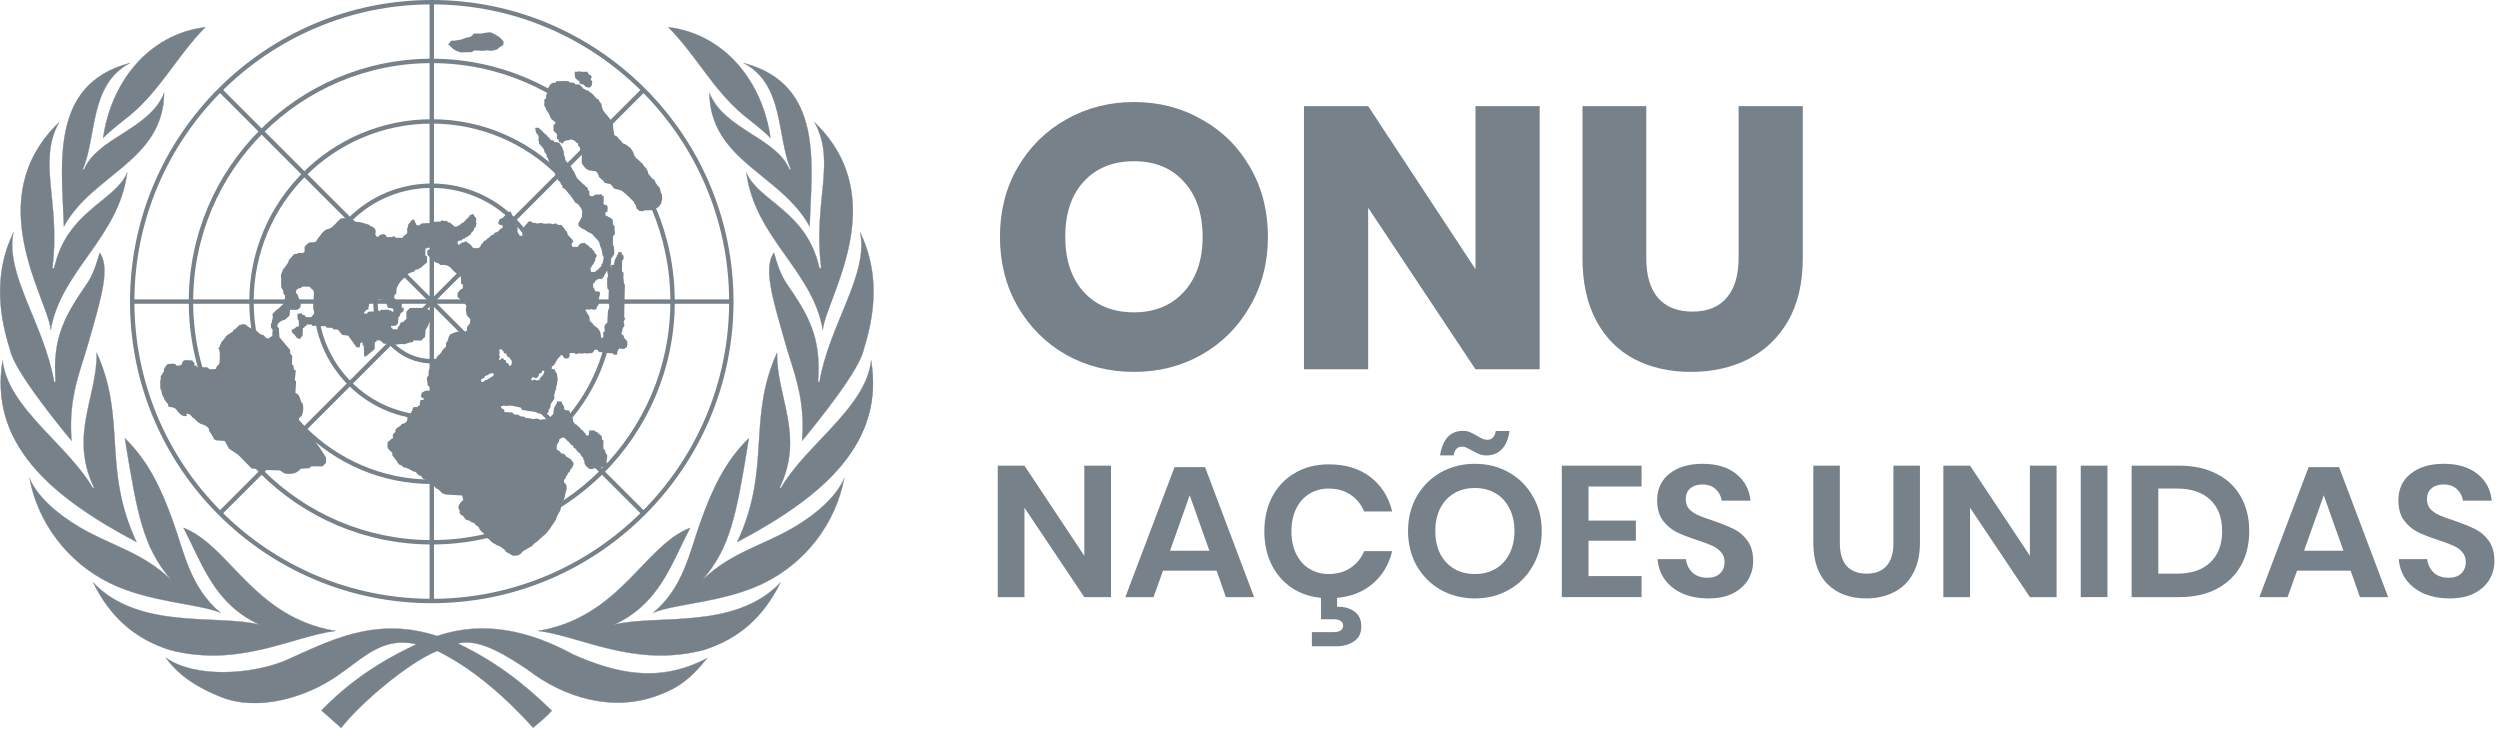 <svg xmlns="http://www.w3.org/2000/svg" width="129" height="38" viewBox="0 0 129 38" fill="none"><path fill-rule="evenodd" clip-rule="evenodd" d="M10.594 1.406C9.187 2.818 8.287 4.633 6.732 5.927C6.287 6.298 5.803 6.634 5.324 7.119C5.718 4.335 7.574 1.771 10.594 1.406Z" fill="#76818A"></path><path d="M5.31 7.141L5.313 7.117C5.515 5.691 6.101 4.353 6.965 3.35C7.917 2.244 9.17 1.569 10.59 1.397L10.614 1.394L10.597 1.411C9.983 2.027 9.456 2.732 8.947 3.414C8.289 4.294 7.61 5.203 6.734 5.933C6.601 6.044 6.465 6.15 6.323 6.263C5.998 6.52 5.661 6.785 5.327 7.123L5.31 7.141ZM10.569 1.416C7.249 1.83 5.676 4.726 5.333 7.094C5.662 6.764 5.993 6.502 6.313 6.25C6.456 6.137 6.591 6.032 6.725 5.92C7.599 5.191 8.277 4.282 8.934 3.403C9.439 2.727 9.961 2.029 10.569 1.416Z" fill="#76818A"></path><path fill-rule="evenodd" clip-rule="evenodd" d="M34.488 1.405C35.895 2.817 36.796 4.632 38.35 5.926C38.795 6.298 39.279 6.633 39.758 7.118C39.365 4.335 37.508 1.77 34.488 1.405Z" fill="#76818A"></path><path d="M39.769 7.141L39.751 7.124C39.417 6.785 39.08 6.52 38.754 6.263C38.612 6.15 38.477 6.044 38.343 5.933C37.467 5.203 36.788 4.293 36.131 3.414C35.622 2.732 35.095 2.027 34.48 1.411L34.464 1.394L34.487 1.397C35.907 1.569 37.16 2.244 38.112 3.35C38.976 4.353 39.563 5.691 39.764 7.117L39.769 7.141ZM34.51 1.416C35.118 2.029 35.64 2.727 36.145 3.404C36.802 4.283 37.48 5.192 38.354 5.92C38.488 6.032 38.623 6.138 38.765 6.251C39.086 6.503 39.416 6.765 39.746 7.095C39.403 4.726 37.829 1.831 34.51 1.416Z" fill="#76818A"></path><path fill-rule="evenodd" clip-rule="evenodd" d="M6.689 3.259C4.603 4.37 4.997 7.057 4.268 8.739L4.336 8.752C5.028 7.091 7.703 6.694 8.468 4.802C8.416 8.319 4.776 8.979 3.298 11.682C3.201 8.565 2.518 4.354 6.689 3.259Z" fill="#76818A"></path><path d="M3.292 11.712L3.291 11.682C3.282 11.364 3.266 11.041 3.25 10.698C3.18 9.248 3.101 7.603 3.509 6.235C3.977 4.665 5.018 3.69 6.689 3.25L6.757 3.233L6.695 3.266C5.282 4.018 5.013 5.482 4.753 6.896C4.63 7.564 4.514 8.194 4.282 8.732L4.333 8.742C4.669 7.942 5.453 7.443 6.282 6.914C7.159 6.354 8.067 5.775 8.462 4.799L8.479 4.758L8.478 4.802C8.464 5.769 8.188 6.576 7.608 7.342C7.097 8.018 6.432 8.557 5.728 9.127C4.826 9.857 3.893 10.612 3.307 11.685L3.292 11.712ZM6.627 3.284C5 3.73 3.985 4.697 3.524 6.24C3.117 7.606 3.195 9.249 3.266 10.698C3.282 11.03 3.297 11.344 3.306 11.652C3.895 10.591 4.821 9.841 5.717 9.116C7.102 7.995 8.412 6.935 8.46 4.846C8.055 5.804 7.158 6.375 6.29 6.929C5.46 7.458 4.678 7.957 4.344 8.756L4.342 8.762L4.259 8.746L4.262 8.737C4.496 8.199 4.613 7.565 4.736 6.895C4.993 5.495 5.259 4.05 6.627 3.284Z" fill="#76818A"></path><path fill-rule="evenodd" clip-rule="evenodd" d="M38.386 3.258C40.472 4.369 40.078 7.056 40.806 8.738L40.739 8.751C40.047 7.09 37.372 6.693 36.606 4.801C36.659 8.319 40.299 8.978 41.776 11.681C41.873 8.564 42.556 4.353 38.386 3.258Z" fill="#76818A"></path><path d="M41.786 11.712L41.772 11.685C41.186 10.613 40.254 9.858 39.351 9.127C38.647 8.557 37.982 8.018 37.471 7.343C36.892 6.577 36.616 5.769 36.601 4.802L36.601 4.758L36.617 4.799C37.012 5.776 37.92 6.355 38.798 6.914C39.627 7.443 40.411 7.942 40.747 8.742L40.797 8.733C40.566 8.194 40.45 7.564 40.327 6.897C40.067 5.481 39.797 4.019 38.384 3.266L38.322 3.233L38.389 3.251C40.061 3.69 41.101 4.666 41.569 6.235C41.978 7.603 41.898 9.248 41.829 10.699C41.812 11.041 41.797 11.364 41.787 11.682L41.786 11.712ZM36.619 4.845C36.667 6.933 37.976 7.993 39.362 9.115C40.258 9.841 41.184 10.591 41.772 11.651C41.782 11.343 41.797 11.029 41.813 10.697C41.883 9.247 41.962 7.605 41.554 6.239C41.094 4.697 40.079 3.729 38.452 3.284C39.819 4.05 40.086 5.495 40.343 6.894C40.466 7.564 40.583 8.197 40.816 8.735L40.82 8.744L40.737 8.76L40.734 8.754C40.402 7.955 39.618 7.456 38.789 6.927C37.92 6.375 37.023 5.803 36.619 4.845Z" fill="#76818A"></path><path fill-rule="evenodd" clip-rule="evenodd" d="M3.043 6.314C1.921 8.364 3.123 10.389 2.707 13.795C2.724 13.813 2.724 13.873 2.79 13.852C3.44 10.883 5.911 10.406 6.561 8.92C6.115 12.286 3.135 13.964 2.62 17.017C2.477 15.434 -1.055 10.259 3.043 6.314Z" fill="#76818A"></path><path d="M2.621 17.079L2.615 17.017C2.583 16.668 2.388 16.148 2.141 15.491C1.283 13.207 -0.154 9.384 3.04 6.308L3.079 6.271L3.053 6.318C2.415 7.484 2.528 8.618 2.671 10.053C2.777 11.119 2.897 12.327 2.718 13.791C2.723 13.797 2.726 13.804 2.729 13.812C2.739 13.834 2.748 13.855 2.786 13.845C3.187 12.02 4.26 11.149 5.205 10.381C5.796 9.901 6.307 9.486 6.557 8.916L6.58 8.863L6.572 8.92C6.34 10.674 5.415 11.978 4.521 13.239C3.677 14.43 2.879 15.555 2.632 17.017L2.621 17.079ZM3.014 6.356C-0.123 9.418 1.303 13.214 2.157 15.485C2.392 16.109 2.579 16.608 2.625 16.958C2.883 15.519 3.673 14.406 4.508 13.228C5.391 11.982 6.305 10.694 6.548 8.972C6.29 9.52 5.79 9.926 5.216 10.393C4.271 11.161 3.2 12.03 2.801 13.852L2.801 13.857L2.796 13.859C2.741 13.877 2.725 13.841 2.715 13.818C2.711 13.81 2.708 13.803 2.705 13.8L2.702 13.797L2.702 13.793C2.882 12.329 2.761 11.121 2.656 10.055C2.513 8.635 2.401 7.51 3.014 6.356Z" fill="#76818A"></path><path fill-rule="evenodd" clip-rule="evenodd" d="M42.033 6.314C43.156 8.364 41.953 10.389 42.37 13.795C42.352 13.813 42.352 13.873 42.286 13.852C41.636 10.883 39.165 10.406 38.516 8.92C38.962 12.286 41.941 13.964 42.456 17.017C42.6 15.434 46.132 10.259 42.033 6.314Z" fill="#76818A"></path><path d="M42.458 17.079L42.447 17.017C42.2 15.555 41.403 14.43 40.558 13.239C39.664 11.978 38.739 10.674 38.507 8.92L38.499 8.863L38.523 8.916C38.772 9.486 39.283 9.901 39.874 10.381C40.82 11.149 41.892 12.02 42.293 13.845C42.33 13.855 42.34 13.834 42.35 13.812C42.353 13.804 42.356 13.797 42.361 13.791C42.182 12.327 42.303 11.119 42.408 10.053C42.551 8.618 42.664 7.484 42.026 6.318L42 6.271L42.038 6.308C45.233 9.384 43.796 13.207 42.938 15.491C42.691 16.148 42.496 16.668 42.464 17.017L42.458 17.079ZM38.531 8.973C38.774 10.695 39.688 11.983 40.571 13.229C41.406 14.407 42.195 15.519 42.454 16.958C42.5 16.608 42.687 16.109 42.922 15.485C43.776 13.214 45.202 9.418 42.065 6.356C42.678 7.51 42.566 8.635 42.425 10.055C42.319 11.121 42.199 12.329 42.378 13.793L42.379 13.797L42.376 13.8C42.372 13.803 42.369 13.81 42.366 13.818C42.355 13.841 42.34 13.877 42.284 13.859L42.28 13.857L42.279 13.852C41.88 12.03 40.809 11.161 39.865 10.393C39.288 9.926 38.789 9.521 38.531 8.973Z" fill="#76818A"></path><path fill-rule="evenodd" clip-rule="evenodd" d="M0.691 11.999C0.246 14.17 2.282 16.731 2.794 19.716C2.831 19.73 2.856 19.699 2.869 19.674C2.696 17.37 3.363 16.265 4.544 14.553C4.831 14.086 4.998 13.567 5.141 13.042C5.724 13.824 5.168 15.54 4.561 17.685C4.132 19.201 3.517 20.485 3.688 22.74C2.941 21.834 0.724 19.106 0.518 18.048C-0.134 16.01 -0.256 13.964 0.691 11.999Z" fill="#76818A"></path><path d="M3.7 22.765L3.684 22.745C1.778 20.433 0.652 18.766 0.513 18.051C-0.224 15.75 -0.167 13.768 0.686 11.996L0.715 11.937L0.702 12.001C0.445 13.253 1.026 14.662 1.641 16.154C2.106 17.283 2.587 18.45 2.804 19.71C2.835 19.718 2.855 19.688 2.863 19.673C2.782 18.574 2.884 17.715 3.195 16.889C3.493 16.097 3.96 15.39 4.54 14.548C4.813 14.105 4.976 13.626 5.137 13.04L5.141 13.024L5.151 13.038C5.692 13.765 5.258 15.285 4.709 17.21C4.664 17.367 4.619 17.527 4.572 17.689C4.49 17.98 4.399 18.267 4.312 18.544C3.943 19.712 3.562 20.921 3.7 22.741L3.7 22.765ZM0.673 12.061C-0.152 13.814 -0.199 15.773 0.529 18.046C0.666 18.757 1.786 20.415 3.68 22.715C3.548 20.906 3.928 19.701 4.296 18.537C4.383 18.26 4.474 17.973 4.556 17.682C4.602 17.521 4.647 17.36 4.692 17.204C5.237 15.295 5.668 13.786 5.147 13.06C4.988 13.639 4.824 14.116 4.553 14.557C3.368 16.276 2.706 17.36 2.879 19.674V19.676L2.878 19.678C2.858 19.719 2.826 19.736 2.794 19.724L2.789 19.723L2.788 19.718C2.572 18.458 2.091 17.29 1.625 16.161C1.02 14.691 0.448 13.301 0.673 12.061Z" fill="#76818A"></path><path fill-rule="evenodd" clip-rule="evenodd" d="M44.387 12C44.831 14.171 42.796 16.732 42.283 19.717C42.247 19.731 42.221 19.7 42.209 19.675C42.382 17.371 41.715 16.265 40.534 14.554C40.247 14.087 40.08 13.568 39.937 13.043C39.354 13.825 39.91 15.541 40.517 17.686C40.946 19.202 41.56 20.486 41.39 22.741C42.137 21.835 44.354 19.107 44.56 18.049C45.212 16.011 45.334 13.965 44.387 12Z" fill="#76818A"></path><path d="M41.38 22.766L41.382 22.74C41.52 20.92 41.138 19.712 40.769 18.544C40.681 18.266 40.591 17.979 40.509 17.688C40.463 17.526 40.417 17.367 40.373 17.209C39.824 15.284 39.39 13.764 39.931 13.037L39.94 13.024L39.945 13.04C40.106 13.625 40.269 14.106 40.542 14.549C41.122 15.39 41.589 16.097 41.887 16.888C42.198 17.714 42.3 18.573 42.218 19.672C42.227 19.688 42.247 19.718 42.277 19.709C42.494 18.449 42.975 17.282 43.441 16.153C44.055 14.661 44.636 13.251 44.38 12L44.367 11.936L44.396 11.996C45.249 13.768 45.306 15.749 44.569 18.052C44.431 18.766 43.304 20.433 41.398 22.746L41.38 22.766ZM39.933 13.062C39.412 13.787 39.843 15.297 40.388 17.206C40.433 17.362 40.478 17.522 40.524 17.684C40.607 17.974 40.697 18.262 40.784 18.539C41.152 19.703 41.532 20.907 41.4 22.716C43.294 20.416 44.414 18.759 44.551 18.048C45.28 15.775 45.232 13.815 44.407 12.062C44.633 13.303 44.061 14.692 43.455 16.162C42.99 17.291 42.509 18.459 42.292 19.719L42.291 19.724L42.286 19.725C42.255 19.737 42.223 19.721 42.202 19.679L42.201 19.677V19.674C42.374 17.361 41.712 16.277 40.527 14.558C40.256 14.118 40.092 13.641 39.933 13.062Z" fill="#76818A"></path><path fill-rule="evenodd" clip-rule="evenodd" d="M0.135 18.609C0.417 21.064 3.487 22.929 4.794 25.186C4.832 25.2 4.845 25.17 4.848 25.146C3.557 22.451 5.039 20.446 4.989 18.2C6.549 21.633 5.261 24.152 7.045 27.967C2.563 25.608 -0.552 22.855 0.135 18.609Z" fill="#76818A"></path><path d="M7.059 27.985L7.037 27.974C4.491 26.633 2.776 25.37 1.643 24C0.296 22.375 -0.201 20.61 0.123 18.607L0.132 18.549L0.139 18.608C0.311 20.104 1.544 21.405 2.736 22.664C3.498 23.468 4.285 24.301 4.795 25.179C4.805 25.182 4.812 25.181 4.818 25.178C4.829 25.172 4.833 25.156 4.834 25.147C3.998 23.397 4.328 21.933 4.648 20.517C4.826 19.73 4.993 18.988 4.976 18.2L4.975 18.16L4.992 18.196C5.745 19.854 5.833 21.276 5.926 22.78C6.024 24.359 6.125 25.991 7.047 27.964L7.059 27.985ZM0.13 18.667C-0.582 23.291 3.431 26.054 7.023 27.948C6.109 25.983 6.008 24.354 5.91 22.78C5.818 21.288 5.73 19.879 4.994 18.238C5.005 19.014 4.84 19.746 4.665 20.52C4.346 21.934 4.015 23.397 4.851 25.142L4.852 25.144V25.146C4.85 25.159 4.845 25.181 4.827 25.192C4.816 25.199 4.803 25.199 4.787 25.193L4.784 25.193L4.783 25.19C4.275 24.312 3.487 23.48 2.724 22.675C1.546 21.43 0.327 20.145 0.13 18.667Z" fill="#76818A"></path><path fill-rule="evenodd" clip-rule="evenodd" d="M44.952 18.608C44.669 21.062 41.6 22.928 40.293 25.185C40.255 25.199 40.242 25.169 40.239 25.145C41.529 22.45 40.048 20.445 40.098 18.198C38.538 21.632 39.825 24.151 38.042 27.966C42.524 25.607 45.639 22.854 44.952 18.608Z" fill="#76818A"></path><path d="M38.023 27.984L38.034 27.962C38.956 25.99 39.057 24.357 39.155 22.778C39.248 21.274 39.336 19.853 40.09 18.195L40.106 18.158L40.105 18.198C40.088 18.987 40.255 19.729 40.433 20.515C40.753 21.932 41.083 23.396 40.247 25.146C40.248 25.154 40.252 25.17 40.263 25.177C40.269 25.181 40.276 25.181 40.286 25.178C40.796 24.299 41.584 23.467 42.346 22.663C43.538 21.404 44.77 20.102 44.942 18.607L44.949 18.547L44.959 18.606C45.282 20.609 44.786 22.373 43.44 23.999C42.306 25.37 40.592 26.632 38.045 27.973L38.023 27.984ZM40.088 18.238C39.351 19.878 39.264 21.288 39.172 22.78C39.074 24.354 38.973 25.982 38.059 27.947C41.65 26.054 45.663 23.29 44.952 18.666C44.755 20.143 43.537 21.43 42.358 22.674C41.595 23.478 40.807 24.311 40.299 25.189L40.298 25.191L40.295 25.192C40.279 25.197 40.266 25.197 40.255 25.19C40.237 25.18 40.232 25.158 40.23 25.145V25.143L40.231 25.14C41.067 23.395 40.736 21.933 40.417 20.518C40.242 19.745 40.077 19.013 40.088 18.238Z" fill="#76818A"></path><path fill-rule="evenodd" clip-rule="evenodd" d="M1.526 24.686C1.905 25.571 2.87 26.478 4.14 27.223C5.747 28.165 7.332 28.489 8.83 29.919C7.395 28.222 7.109 26.702 6.442 22.615C7.648 23.776 8.329 25.235 8.934 26.923C9.502 28.51 9.816 30.308 11.367 31.611C10.203 31.137 7.719 31.09 5.675 30.091C3.499 29.028 1.957 26.987 1.526 24.686Z" fill="#76818A"></path><path d="M11.411 31.637L11.363 31.618C10.906 31.432 10.248 31.312 9.486 31.173C8.339 30.964 6.911 30.704 5.669 30.098C3.506 29.041 1.954 27.018 1.517 24.687L1.503 24.613L1.532 24.682C1.901 25.544 2.828 26.444 4.142 27.215C4.7 27.541 5.261 27.797 5.803 28.044C6.823 28.508 7.788 28.947 8.736 29.821C8.071 29.011 7.661 28.231 7.339 27.165C7.007 26.071 6.775 24.717 6.433 22.616L6.429 22.592L6.446 22.609C7.721 23.837 8.398 25.406 8.94 26.92C9.046 27.217 9.145 27.528 9.242 27.829C9.669 29.166 10.112 30.547 11.371 31.604L11.411 31.637ZM1.547 24.754C2.001 27.05 3.54 29.038 5.677 30.083C6.917 30.689 8.344 30.949 9.489 31.157C10.227 31.292 10.867 31.408 11.323 31.584C10.089 30.528 9.651 29.159 9.227 27.834C9.131 27.533 9.031 27.222 8.925 26.925C8.387 25.421 7.714 23.861 6.453 22.637C7.137 26.833 7.423 28.243 8.835 29.913L8.933 30.029L8.822 29.924C7.845 28.991 6.85 28.538 5.797 28.058C5.254 27.811 4.692 27.555 4.135 27.228C2.85 26.475 1.935 25.599 1.547 24.754Z" fill="#76818A"></path><path fill-rule="evenodd" clip-rule="evenodd" d="M43.557 24.685C43.178 25.57 42.213 26.477 40.943 27.222C39.336 28.164 37.751 28.488 36.253 29.918C37.687 28.221 37.974 26.702 38.64 22.614C37.434 23.776 36.753 25.234 36.148 26.922C35.58 28.509 35.266 30.307 33.715 31.61C34.88 31.136 37.363 31.089 39.407 30.09C41.584 29.027 43.126 26.986 43.557 24.685Z" fill="#76818A"></path><path d="M33.672 31.637L33.712 31.604C34.971 30.547 35.413 29.165 35.841 27.829C35.937 27.528 36.037 27.217 36.144 26.92C36.685 25.406 37.362 23.837 38.637 22.609L38.654 22.592L38.651 22.616C38.308 24.717 38.077 26.072 37.745 27.165C37.422 28.232 37.013 29.011 36.347 29.821C37.295 28.947 38.26 28.508 39.28 28.044C39.823 27.797 40.384 27.541 40.941 27.214C42.255 26.443 43.182 25.544 43.551 24.682L43.58 24.613L43.567 24.687C43.129 27.018 41.577 29.041 39.414 30.098C38.172 30.704 36.744 30.965 35.597 31.173C34.835 31.311 34.178 31.432 33.72 31.618L33.672 31.637ZM38.63 22.637C37.369 23.86 36.696 25.421 36.158 26.925C36.051 27.222 35.952 27.533 35.856 27.834C35.432 29.159 34.994 30.528 33.76 31.584C34.216 31.408 34.856 31.291 35.594 31.157C36.74 30.949 38.167 30.689 39.406 30.083C41.544 29.039 43.083 27.051 43.536 24.754C43.148 25.599 42.233 26.475 40.948 27.229C40.39 27.556 39.829 27.812 39.286 28.059C38.232 28.538 37.238 28.991 36.261 29.924L36.15 30.03L36.249 29.914C37.66 28.244 37.947 26.833 38.63 22.637Z" fill="#76818A"></path><path fill-rule="evenodd" clip-rule="evenodd" d="M4.811 30.066C7.185 32.538 11.217 31.683 13.407 32.238C11.064 31.179 10.444 29.106 9.47 27.24C11.849 28.158 13.077 31.851 17.302 32.556C15.076 32.836 12.349 34.47 8.757 33.538C6.966 32.964 5.7 31.864 4.811 30.066Z" fill="#76818A"></path><path d="M10.994 33.83C10.289 33.83 9.545 33.749 8.757 33.544C6.947 32.965 5.692 31.861 4.805 30.068L4.781 30.021L4.818 30.058C6.466 31.774 8.87 31.883 10.99 31.979C11.854 32.019 12.673 32.056 13.329 32.208C12.49 31.814 11.803 31.251 11.228 30.487C10.7 29.786 10.315 28.983 9.942 28.208C9.789 27.89 9.631 27.56 9.465 27.242L9.455 27.223L9.476 27.231C10.414 27.593 11.189 28.401 12.008 29.257C13.292 30.599 14.748 32.12 17.306 32.546L17.362 32.555L17.306 32.562C16.639 32.646 15.918 32.854 15.155 33.075C13.905 33.437 12.54 33.83 10.994 33.83ZM4.843 30.108C5.726 31.869 6.972 32.956 8.761 33.528C11.271 34.18 13.331 33.585 15.149 33.059C15.892 32.845 16.595 32.642 17.249 32.554C14.719 32.114 13.272 30.603 11.995 29.269C11.183 28.421 10.415 27.619 9.489 27.255C9.652 27.567 9.807 27.89 9.957 28.202C10.701 29.751 11.471 31.353 13.412 32.23L13.496 32.268L13.407 32.245C12.739 32.076 11.889 32.037 10.989 31.997C9.972 31.951 8.818 31.898 7.739 31.644C6.522 31.357 5.575 30.854 4.843 30.108Z" fill="#76818A"></path><path fill-rule="evenodd" clip-rule="evenodd" d="M40.269 30.065C37.894 32.537 33.862 31.682 31.672 32.237C34.016 31.178 34.636 29.105 35.61 27.239C33.231 28.157 32.003 31.85 27.777 32.555C30.004 32.835 32.731 34.469 36.323 33.537C38.114 32.963 39.38 31.863 40.269 30.065Z" fill="#76818A"></path><path d="M34.086 33.83C32.54 33.83 31.175 33.436 29.926 33.075C29.163 32.855 28.444 32.646 27.775 32.562L27.72 32.555L27.775 32.546C30.333 32.12 31.789 30.599 33.074 29.257C33.893 28.402 34.667 27.593 35.606 27.231L35.626 27.223L35.616 27.242C35.45 27.56 35.292 27.889 35.139 28.208C34.766 28.984 34.381 29.786 33.853 30.487C33.279 31.251 32.59 31.815 31.752 32.208C32.408 32.056 33.227 32.019 34.092 31.979C36.212 31.883 38.615 31.774 40.263 30.059L40.3 30.021L40.277 30.068C39.39 31.861 38.134 32.965 36.325 33.543C35.536 33.748 34.792 33.83 34.086 33.83ZM27.832 32.554C28.486 32.642 29.189 32.845 29.931 33.059C31.749 33.585 33.809 34.18 36.32 33.528C38.109 32.956 39.355 31.869 40.239 30.108C39.507 30.855 38.559 31.357 37.343 31.644C36.264 31.898 35.11 31.951 34.093 31.997C33.193 32.038 32.342 32.076 31.675 32.245L31.586 32.268L31.67 32.23C33.611 31.353 34.381 29.751 35.125 28.202C35.275 27.89 35.431 27.567 35.593 27.255C34.666 27.619 33.9 28.421 33.087 29.269C31.808 30.603 30.361 32.114 27.832 32.554Z" fill="#76818A"></path><path fill-rule="evenodd" clip-rule="evenodd" d="M33.989 35.867C31.619 36.768 29.093 35.996 27.237 34.56C26.39 34.005 24.784 32.883 23.625 33.205C25.425 34.059 26.936 35.166 28.473 36.672C28.211 36.968 27.822 37.29 27.508 37.547C26.036 35.924 24.393 34.492 22.563 33.584C21.043 34.2 18.617 36.273 17.602 37.557L16.586 36.659C18.113 35.099 19.652 34.113 21.49 33.242C19.727 32.828 18.742 33.965 17.456 34.834C15.86 35.963 13.343 36.741 11.403 35.965C10.37 35.558 9.269 34.94 8.561 33.941C10.075 35.006 12.941 34.8 14.663 34.112C16.982 33.084 19.333 31.775 22.553 32.818C25.004 31.987 27.378 32.575 29.593 33.779C31.931 34.8 34.063 35.24 36.486 33.962C35.728 34.924 35.058 35.483 33.989 35.867Z" fill="#76818A"></path><path d="M17.603 37.568L17.596 37.562L16.574 36.658L16.58 36.652C17.975 35.227 19.438 34.206 21.465 33.243C20.05 32.92 19.132 33.607 18.161 34.332C17.936 34.501 17.702 34.675 17.461 34.839C16.616 35.437 15.586 35.892 14.56 36.12C13.389 36.381 12.297 36.33 11.4 35.97C10.085 35.453 9.154 34.79 8.555 33.945L8.527 33.906L8.566 33.933C9.435 34.544 10.635 34.675 11.501 34.675C11.512 34.675 11.524 34.675 11.535 34.675C12.623 34.67 13.763 34.462 14.661 34.103C14.865 34.013 15.074 33.918 15.275 33.827C17.409 32.859 19.616 31.858 22.554 32.808C24.74 32.068 27.044 32.383 29.598 33.771C31.652 34.668 33.909 35.31 36.483 33.954L36.517 33.935L36.494 33.966C35.686 34.992 35.008 35.509 33.992 35.874C32.867 36.301 31.665 36.377 30.419 36.098C29.307 35.849 28.205 35.32 27.232 34.567C27.186 34.536 27.137 34.504 27.086 34.471C26.207 33.891 24.739 32.923 23.649 33.208C25.397 34.039 26.887 35.107 28.479 36.667L28.485 36.672L28.479 36.678C28.224 36.966 27.848 37.28 27.514 37.553L27.508 37.558L27.503 37.552C25.829 35.707 24.214 34.412 22.564 33.592C21.081 34.195 18.642 36.255 17.61 37.562L17.603 37.568ZM16.599 36.658L17.601 37.545C18.11 36.904 18.964 36.07 19.889 35.313C20.91 34.477 21.859 33.861 22.561 33.576L22.564 33.575L22.567 33.576C24.219 34.396 25.835 35.691 27.51 37.535C27.839 37.266 28.209 36.956 28.462 36.673C26.867 35.111 25.374 34.044 23.622 33.212L23.602 33.203L23.623 33.197C24.722 32.892 26.207 33.871 27.095 34.456C27.147 34.49 27.195 34.522 27.242 34.553C29.342 36.178 31.864 36.666 33.987 35.859C34.99 35.499 35.663 34.99 36.458 33.985C35.328 34.574 34.199 34.821 33.01 34.739C31.998 34.669 30.943 34.375 29.593 33.785C27.042 32.399 24.741 32.084 22.558 32.824L22.556 32.824L22.554 32.824C19.621 31.874 17.416 32.874 15.285 33.841C15.083 33.932 14.875 34.027 14.67 34.118C13.77 34.477 12.628 34.686 11.537 34.691C11.526 34.691 11.515 34.691 11.503 34.691C10.648 34.691 9.467 34.564 8.598 33.973C9.196 34.798 10.116 35.447 11.41 35.955C13.361 36.737 15.911 35.917 17.454 34.825C17.696 34.662 17.929 34.488 18.154 34.319C19.134 33.587 20.059 32.895 21.495 33.233L21.518 33.238L21.496 33.248C19.46 34.213 17.995 35.233 16.599 36.658Z" fill="#76818A"></path><path d="M22.279 31.125C13.693 31.125 6.708 24.144 6.708 15.563C6.708 6.982 13.693 0 22.279 0C30.864 0 37.849 6.982 37.849 15.563C37.849 24.144 30.865 31.125 22.279 31.125ZM22.279 0.227C13.818 0.227 6.935 7.106 6.935 15.563C6.935 24.019 13.818 30.898 22.279 30.898C30.739 30.898 37.623 24.019 37.623 15.563C37.623 7.106 30.739 0.227 22.279 0.227ZM22.279 28.095C15.365 28.095 9.74 22.473 9.74 15.563C9.74 8.652 15.365 3.03 22.279 3.03C29.192 3.03 34.818 8.652 34.818 15.563C34.818 22.473 29.193 28.095 22.279 28.095ZM22.279 3.257C15.49 3.257 9.967 8.778 9.967 15.563C9.967 22.348 15.49 27.868 22.279 27.868C29.067 27.868 34.591 22.348 34.591 15.563C34.591 8.778 29.068 3.257 22.279 3.257ZM22.279 24.974C17.087 24.974 12.863 20.752 12.863 15.563C12.863 10.373 17.087 6.152 22.279 6.152C27.471 6.152 31.695 10.373 31.695 15.563C31.695 20.752 27.471 24.974 22.279 24.974ZM22.279 6.378C17.212 6.378 13.09 10.499 13.09 15.563C13.09 20.627 17.212 24.747 22.279 24.747C27.345 24.747 31.468 20.627 31.468 15.563C31.469 10.498 27.346 6.378 22.279 6.378ZM22.279 21.656C18.917 21.656 16.182 18.923 16.182 15.563C16.182 12.203 18.917 9.469 22.279 9.469C25.64 9.469 28.375 12.203 28.375 15.563C28.375 18.923 25.64 21.656 22.279 21.656ZM22.279 9.696C19.043 9.696 16.409 12.327 16.409 15.563C16.409 18.798 19.042 21.429 22.279 21.429C25.515 21.429 28.148 18.798 28.148 15.563C28.148 12.327 25.516 9.696 22.279 9.696Z" fill="#76818A"></path><path d="M22.28 18.752C20.616 18.752 19.263 17.36 19.263 15.65C19.263 13.939 20.616 12.547 22.28 12.547C23.944 12.547 25.298 13.939 25.298 15.65C25.298 17.36 23.944 18.752 22.28 18.752ZM22.28 12.774C20.741 12.774 19.49 14.064 19.49 15.65C19.49 17.235 20.741 18.525 22.28 18.525C23.819 18.525 25.071 17.235 25.071 15.65C25.071 14.064 23.819 12.774 22.28 12.774Z" fill="#76818A"></path><path d="M22.393 30.941H22.166V15.61L11.32 4.77L11.481 4.609L22.166 15.29V0.185H22.393V15.516L33.24 26.357L33.08 26.517L22.393 15.837V30.941Z" fill="#76818A"></path><path d="M37.67 15.448H6.897V15.675H37.67V15.448Z" fill="#76818A"></path><path d="M33.08 4.609L11.32 26.357L11.481 26.517L33.24 4.77L33.08 4.609Z" fill="#76818A"></path><path fill-rule="evenodd" clip-rule="evenodd" d="M9.282 18.86H9.096L9.052 18.781L8.938 18.767L8.773 18.774L8.643 18.789L8.557 18.882L8.507 18.968L8.457 19.04V19.155L8.407 19.241L8.35 19.334L8.292 19.412V19.556L8.264 19.678L8.27 19.828V19.964L8.277 20.079L8.335 20.165L8.342 20.287L8.385 20.409L8.442 20.495L8.485 20.624L8.564 20.725L8.665 20.846L8.686 20.976L8.879 21.019L9.015 21.054L9.145 21.183L9.202 21.27L9.303 21.37L9.381 21.434L9.511 21.47H9.64L9.619 21.369L9.691 21.341L9.841 21.427L9.934 21.542L10.056 21.62L10.135 21.713L10.213 21.785L10.364 21.878L10.443 21.899L10.607 21.963L10.7 22.035L10.779 22.122L10.786 22.222L10.865 22.344L10.929 22.444L11.051 22.666L11.151 22.724L11.597 22.753L11.812 23.147L12.293 23.47L12.983 24.174L13.342 24.203L13.45 24.246L14.434 24.274L14.577 24.36L14.656 24.418L14.763 24.447L14.893 24.453H15L15.201 24.418L15.323 24.36L15.424 24.282L15.524 24.189L15.682 24.175L15.97 24.16L16.056 24.067L16.3 24.06L16.637 24.067L16.824 23.881L16.817 23.601L16.544 23.17L16.286 22.811L16.128 22.581L15.984 22.323L15.797 22.107L15.596 21.906L15.424 21.777L15.43 21.569L15.566 21.462L15.624 21.297L15.645 21.161V20.974L15.616 20.824L15.552 20.752L15.466 20.515L15.416 20.4L15.323 20.314L15.244 20.271L15.28 19.668L15.208 19.625L15.265 19.122L15.165 19.065L15.144 18.863L15.065 18.806L15.079 18.361L14.972 18.246V18.059L14.419 17.399L14.39 16.925L14.312 16.867L14.326 16.731L14.419 16.631L14.534 16.552L14.707 16.494L14.943 16.279L14.964 15.985H15.345L15.489 15.878L15.524 15.691L15.452 15.454L15.388 15.311L15.352 15.189L15.274 15.125L15.288 14.967L15.403 14.881L15.518 14.866L15.597 14.788L15.977 14.794L16.056 14.887L16.171 14.98L16.206 15.153L16.235 15.432L16.163 15.482L16.17 15.985L16.256 16.129L16.178 16.215L16.056 16.365H15.79L15.719 16.265L15.611 16.244L15.568 16.165L15.346 16.194L15.353 16.445L15.411 16.545L15.425 16.832L15.289 16.868L15.182 16.968L15.045 17.018L15.081 17.169L15.217 17.298L15.31 17.427L15.425 17.485L15.518 17.47L15.529 17.388L15.611 17.352L15.615 17.241L15.626 16.944L15.704 16.894L15.747 16.816L15.812 16.826L15.83 16.74L16.088 16.751L16.094 16.815L16.359 16.808L16.442 16.833H16.581L16.7 16.826L16.821 16.848L16.85 16.908L17.14 16.919L17.2 16.993L17.433 17.008L17.665 17.283L17.967 17.319L18.391 17.914L18.555 17.935L18.599 17.684L18.706 17.677L18.707 17.792L18.771 17.845L18.789 18.386L18.878 18.393L19.333 18.017L19.34 17.648L19.418 17.652L19.429 17.563H19.615L19.794 17.73L20.048 17.756L20.264 17.77L20.472 17.777L20.716 17.749L20.86 17.763L21.168 17.67L21.312 17.649L21.333 17.563L21.728 17.577L21.929 17.384L21.951 17.19L21.957 17.032L22.087 16.817L22.137 16.666L22.23 16.566L22.237 16.43L22.301 16.358L22.308 16.271L22.215 16.228V16.021L22.057 15.963L22.036 15.891H21.153L20.966 16.085L20.973 16.444L20.8 16.616L20.671 16.645L20.607 16.803L20.528 16.889L20.514 16.996L20.255 16.99L20.248 16.904L20.172 16.905L20.179 16.819L20.43 16.804L20.465 16.736L20.529 16.722L20.54 16.615L20.55 16.511L20.555 16.372L20.634 16.3L20.663 16.179L20.763 16.1L20.822 16.047L20.833 15.89L20.729 15.869V15.783L20.736 15.636L20.447 15.591L20.404 15.418L20.332 15.368L20.361 15.21L20.439 15.181L20.468 14.866L20.54 14.722L20.604 14.615L20.691 14.5L20.805 14.385L20.942 14.277L21.042 14.162L21.106 14.098L21.236 14.055L21.372 14.012L21.422 13.926L21.551 13.897L21.68 13.84L21.802 13.739L21.881 13.667L22.01 13.567L22.041 13.486L22.034 13.393V13.296L22.03 13.221L21.947 13.178L21.951 12.824L22.03 12.817L22.069 12.745L22.288 12.749L22.292 12.899L22.224 12.906L22.184 12.871L22.102 12.885L22.041 12.949L22.048 13.036V13.132L22.098 13.204L22.19 13.274L22.269 13.389L22.355 13.467L22.499 13.546L22.628 13.589L22.729 13.675L22.922 13.668L23.066 13.697L23.21 13.775L23.339 13.905L23.461 14.034L23.576 14.127L23.619 14.22L23.755 14.227L23.791 14.377V14.535V14.65L23.891 14.686L23.877 14.872L23.798 14.922L23.726 14.972L23.669 15.051L23.619 15.115L23.605 15.23L23.619 15.345L23.698 15.395L23.762 15.473L23.855 15.552L23.962 15.595L23.991 15.681L24.07 15.782L24.041 15.925V16.026L24.062 16.126L24.076 16.256L24.163 16.356L24.263 16.463V16.6L24.228 16.721L24.135 16.814L24.092 16.922L24.106 17.037L24.027 17.108L23.898 17.094H23.754L23.61 17.115L23.467 17.151L23.345 17.208L23.246 17.241L23.186 17.328L23.139 17.424L23.114 17.553L23.067 17.625L23.017 17.707L23.015 17.883L22.95 17.947L22.828 18.077L22.764 18.192L22.678 18.292L22.606 18.342L22.542 18.428L22.499 18.535L22.449 18.628L22.356 18.729L22.277 18.858L22.27 18.973L22.155 19.037L22.12 19.159L22.113 19.274V19.396L22.041 19.446L22.027 19.567L22.048 19.668L22.055 19.768L22.069 19.89L22.162 19.954L22.221 20.019V20.097L22.188 20.158H22.109L22.049 20.154L21.952 20.165L21.877 20.2L21.813 20.239L21.755 20.268L21.76 20.334L21.721 20.373L21.71 20.434L21.742 20.455L21.749 20.512L21.81 20.53L21.86 20.555L21.863 20.63C21.863 20.63 21.824 20.641 21.799 20.641C21.774 20.641 21.688 20.645 21.688 20.645L21.681 20.727L21.663 20.799L21.67 20.852L21.655 20.92L21.573 20.942L21.552 21.002L21.48 21.006L21.352 20.999L21.305 21.053L21.283 21.113L21.276 21.192L21.218 21.256L21.183 21.363L21.104 21.442L21.018 21.543V21.678L20.96 21.779L20.853 21.851L20.731 21.88L20.667 21.966L20.581 22.023L20.48 22.081L20.402 22.181V22.289L20.308 22.375L20.259 22.482L20.287 22.597L20.201 22.647L20.122 22.719L20.008 22.805L19.993 22.941V23.063L20.036 23.156L20.158 23.292L20.237 23.349L20.244 23.493L20.308 23.571L20.394 23.693L20.48 23.8L20.523 23.893L20.616 23.986L20.717 24.008L20.81 24.108L20.968 24.144L21.162 24.23L21.32 24.323L21.449 24.351L21.528 24.444L21.621 24.523L21.75 24.581L21.829 24.702L21.907 24.738L22.029 24.809L22.151 24.91L22.287 24.996L22.402 25.089L22.495 25.19L22.617 25.254L22.703 25.333L22.775 25.411L22.875 25.476L23.019 25.519L23.845 25.568L23.874 25.676L23.902 25.812L23.838 25.855L23.759 25.941L23.681 26.063L23.645 26.206L23.688 26.285L23.724 26.364L23.71 26.457L23.796 26.586L23.875 26.6L23.953 26.708L24.054 26.829L24.204 26.858L24.319 26.937L24.455 26.986L24.563 27.101L24.684 27.18L24.749 27.309L24.849 27.431L24.971 27.532L25.014 27.596L25.078 27.668L25.165 27.782L25.251 27.84L25.33 27.933L25.43 28.012L25.552 28.076L25.645 28.14L25.767 28.176L25.86 28.24L25.946 28.297L26.039 28.369L26.118 28.484L26.276 28.563L26.362 28.62L26.491 28.684L26.592 28.663L26.699 28.67L26.835 28.606L26.893 28.548L26.979 28.448L27.166 28.34L27.288 28.269L27.446 28.182L27.567 28.046L27.697 27.96L27.84 27.831L27.977 27.702L28.127 27.58L28.263 27.43L28.364 27.3L28.465 27.142L28.586 26.97L28.687 26.812L28.73 26.662L28.816 26.503L28.909 26.353L28.945 26.203L28.959 26.023L29.038 25.902L29.095 25.773L29.153 25.615L29.167 25.485L29.203 25.356L29.238 25.277V25.163V25.062L29.174 24.955L29.102 24.883V24.754L29.174 24.71L29.217 24.567L29.274 24.517L29.31 24.402L29.389 24.352L29.424 24.252L29.488 24.173L29.546 24.08L29.596 23.973L29.589 23.88L29.525 23.794L29.46 23.707L29.374 23.65L29.31 23.607L29.195 23.543L29.152 23.456L29.059 23.407L28.973 23.4L28.915 23.335L28.851 23.264L28.772 23.228L28.722 23.164L28.729 23.071L28.736 22.942L28.794 22.87L28.851 22.762L28.858 22.676L28.944 22.612L29.037 22.569L29.13 22.59L29.202 22.662L29.259 22.734L29.374 22.806L29.41 22.877L29.503 22.97L29.589 22.985L29.596 23.1L29.689 23.149C29.746 23.199 29.79 23.286 29.79 23.286L29.868 23.357L29.933 23.393L29.99 23.522L30.069 23.594L30.112 23.716L30.155 23.809L30.162 23.916L30.219 24.017L30.298 24.103L30.384 24.175L30.463 24.21L30.606 24.189L30.707 24.153L30.793 24.147L30.929 24.132L31.059 24.125L31.18 24.111L31.195 24.032L31.317 24.018V23.925L31.295 23.767L31.331 23.631V23.481L31.245 23.373L31.23 23.237L31.144 23.173L31.13 23.023L31.137 22.858V22.736L31.058 22.664V22.528L30.994 22.45L30.901 22.385L30.829 22.307L30.736 22.271L30.657 22.207H30.55L30.399 22.214L30.401 22.3L30.383 22.368L30.386 22.436L30.354 22.475L30.271 22.465L30.221 22.432V22.385L30.2 22.346L30.146 22.317L30.103 22.26L30.078 22.213L30 22.18L29.96 22.116L29.91 22.056L29.843 22.013L29.785 21.948L29.735 21.905L29.66 21.877L29.621 21.794L29.567 21.751L29.563 21.611L29.52 21.525L29.467 21.532L29.442 21.464L29.452 21.353L29.405 21.281L29.373 21.184L29.276 21.17H29.19L29.111 21.116L29.107 21.027L29.088 20.939L29.035 20.885L29.002 20.796L28.988 20.738L28.92 20.709L28.841 20.724L28.759 20.699L28.73 20.749L28.737 20.821L28.672 20.864L28.676 20.928L28.616 20.988L28.587 21.063L28.566 21.146L28.562 21.239V21.313L28.529 21.392L28.447 21.46L28.387 21.549L28.242 21.629H28.098L27.876 21.658L27.704 21.594L27.496 21.623L27.352 21.587L27.13 21.566L27.022 21.494H26.886L26.721 21.394H26.549L26.419 21.279L26.298 21.285L26.147 21.257L26.04 21.278L26.011 21.134L25.86 21.056L25.854 20.963L25.997 20.927L26.112 20.948L26.248 20.934H26.407L26.586 20.97L26.73 20.998L26.873 21.034L26.952 21.163L27.088 21.17L27.232 21.205L27.375 21.22L27.526 21.241L27.655 21.27L27.763 21.32L27.884 21.348H28.071L28.215 21.334L28.301 21.27L28.308 21.155L28.401 21.025V20.889L28.48 20.753L28.573 20.632L28.616 20.51L28.587 20.424L28.63 20.266L28.651 20.151L28.701 20.093L28.694 19.979L28.73 19.892L28.751 19.699L28.78 19.613L28.759 19.448L28.738 19.29L28.666 19.175L28.601 19.046C28.529 19.052 28.472 19.039 28.472 19.039V18.96L28.501 18.882L28.587 18.853L28.601 18.799L28.659 18.741L28.677 18.666L28.724 18.606L28.759 18.552L28.795 18.492L28.845 18.438L28.917 18.378L28.935 18.32H29.014L29.038 18.384L29.096 18.427L29.117 18.485L29.167 18.506L29.225 18.492L29.282 18.488H29.332L29.361 18.438L29.382 18.381L29.396 18.323L29.392 18.269L29.399 18.212L29.546 18.219L29.628 18.213L29.692 18.263H29.785L29.857 18.228L29.957 18.242H30.065L30.165 18.221L30.287 18.242L30.416 18.228L30.546 18.221L30.632 18.142C30.639 18.056 30.725 18.035 30.725 18.035L30.84 18.056L30.876 18.135L30.962 18.17L31.055 18.177L31.155 18.184L31.234 18.198L31.313 18.213L31.383 18.218H31.441L31.501 18.229L31.565 18.232L31.608 18.204L31.612 18.257L31.659 18.286L31.698 18.29L31.752 18.311L31.831 18.29L31.866 18.243L31.845 18.196C31.845 18.196 31.849 18.153 31.863 18.136C31.878 18.117 31.884 18.082 31.884 18.082L31.917 18.024L31.967 17.978C31.967 17.978 32.002 18.003 32.024 18.003C32.046 18.003 32.064 17.981 32.085 17.981C32.106 17.981 32.145 18.017 32.145 18.017L32.228 17.999L32.253 17.956L32.306 17.938L32.35 17.909V17.83L32.389 17.752L32.356 17.709L32.371 17.63L32.331 17.572L32.267 17.501L32.181 17.408L32.202 17.336L32.116 17.278L32.058 17.221L32.108 17.077L32.123 16.97L32.158 16.891C32.223 16.856 32.223 16.755 32.223 16.755L32.179 16.634L32.201 16.555L32.258 16.454L32.208 16.361L32.244 14.689L32.194 14.61L32.187 14.495L32.166 14.345L32.173 14.216V14.072L32.094 14L32.101 13.447L32.173 13.376L32.179 13.197L32.086 13.11L32.072 13.01L31.893 13.017V13.124C31.814 13.138 31.814 13.253 31.814 13.253L31.764 13.332L31.721 13.425L31.692 13.575L31.686 13.661L31.535 13.668V13.869L31.5 13.977L31.413 14.041L31.42 14.148L31.377 14.234L31.334 14.342L31.327 14.621L31.341 14.887L31.413 14.965L31.399 15.417C31.399 15.417 31.406 15.59 31.406 15.625C31.406 15.661 31.449 15.826 31.449 15.826L31.37 16.049L31.335 16.659L31.248 16.716L31.184 16.845L31.198 17.003L31.192 17.125L31.12 17.139L31.137 17.38L31.08 17.441L31.026 17.416L31.008 17.362L31.012 17.305L30.987 17.247L30.976 17.122L30.929 17.058L30.865 16.965C30.865 16.965 30.822 16.911 30.797 16.897C30.772 16.882 30.708 16.832 30.708 16.832L30.629 16.775L30.565 16.668C30.565 16.668 30.507 16.635 30.493 16.618C30.479 16.6 30.429 16.546 30.429 16.546V16.442L30.395 16.292L30.308 16.191L30.265 16.084L30.201 16.005L30.267 15.967L30.307 15.971L30.367 15.977L30.446 15.974L30.525 15.941L30.582 15.974L30.711 15.98L30.783 15.931L30.793 15.852L30.84 15.784L30.887 15.709L30.873 15.606L30.891 15.523V15.459L30.905 15.387L30.93 15.333L30.923 15.276L30.956 15.237L30.952 15.065L30.848 15.033L30.762 15.039L30.715 15.033L30.705 14.965L30.655 14.932L30.661 14.857L30.608 14.847V14.772L30.604 14.683L30.625 14.604L30.679 14.593L30.704 14.522L30.729 14.468L30.789 14.475L30.811 14.411H30.889L30.943 14.375L31.025 14.414L31.083 14.361L31.104 14.311L31.162 14.3L31.183 14.204L31.233 14.126L31.305 13.989L31.384 13.846L31.428 13.715L31.456 13.676L31.487 13.658L31.522 13.639L31.526 13.591L31.522 13.549L31.534 13.462L31.53 13.319L31.59 13.298L31.615 13.209L31.665 13.173L31.692 13.107L31.699 12.949L31.678 12.819L31.685 12.719L31.635 12.661L31.62 12.54L31.635 12.31L31.628 12.174L31.7 12.138L31.735 12.023L31.714 11.858L31.707 11.751L31.714 11.658L31.642 11.601L31.621 11.479L31.614 11.329L31.544 11.286L31.487 11.222L31.422 11.211L31.362 11.176L31.323 11.133L31.262 11.137L31.23 11.04L31.236 10.968L31.304 10.943L31.358 10.896L31.34 10.849L31.354 10.778V10.677L31.319 10.588L31.261 10.595L31.179 10.555L31.132 10.505L31.146 10.431L31.153 10.344V10.13L31.075 10.097L31.049 10.025L30.951 10.031L30.899 10.042L30.787 10.035L30.695 10.059L30.649 10.082L30.599 10.127L30.499 10.121L30.444 10.111L30.413 10.041L30.407 9.939L30.413 9.841L30.333 9.821L30.33 9.737L30.298 9.655L30.233 9.644L30.159 9.541L30.094 9.505L29.905 9.32L29.762 9.177L29.647 8.918L29.56 8.768L29.496 8.66L29.41 8.517L29.288 8.395L29.188 8.288L29.138 8.08L29.095 7.965L29.089 7.8L29.05 7.74L29.025 7.647L28.992 7.56L28.928 7.507L28.918 7.428L28.871 7.387L28.817 7.375L28.799 7.341L28.762 7.336L28.725 7.343L28.669 7.332H28.619L28.594 7.297L28.552 7.245L28.475 7.24L28.42 7.226L28.4 7.181L28.374 7.155L28.319 7.094L28.244 7.034L28.212 6.984L28.173 6.941L28.072 6.873L28.025 6.812L27.961 6.74L27.882 6.68L27.839 6.651L27.814 6.594H27.682L27.607 6.597L27.614 6.644L27.657 6.698L27.617 6.752L27.664 6.805L27.668 6.866L27.729 6.923L27.782 7.009L27.803 7.092L27.775 7.21L27.803 7.278L27.814 7.364L27.821 7.428L27.899 7.492L27.935 7.553L27.996 7.603L28.06 7.706L28.081 7.767L28.102 7.86L28.156 7.91L28.203 7.996L28.207 8.096L28.26 8.139C28.26 8.139 28.282 8.183 28.282 8.2C28.282 8.218 28.314 8.282 28.314 8.282L28.335 8.361C28.335 8.361 28.36 8.408 28.382 8.425C28.403 8.443 28.418 8.486 28.418 8.486L28.468 8.539L28.536 8.586V8.665L28.614 8.868L28.643 8.99L28.736 9.09L28.757 9.212L28.815 9.327L28.908 9.399L28.943 9.499L29.022 9.592L29.029 9.7L29.129 9.735L29.215 9.828L29.302 9.935L29.395 10.05L29.495 10.165C29.495 10.165 29.574 10.287 29.596 10.323C29.617 10.359 29.703 10.474 29.703 10.474C29.703 10.474 29.782 10.495 29.818 10.531C29.854 10.567 29.904 10.639 29.904 10.639L30.005 10.782L30.041 10.904L30.036 11.016L30.029 11.099L30.033 11.167L29.99 11.264L29.951 11.321C29.951 11.321 29.918 11.385 29.918 11.403C29.918 11.422 29.868 11.461 29.868 11.461C29.868 11.461 29.839 11.575 29.843 11.593C29.847 11.611 29.854 11.629 29.858 11.651C29.861 11.672 29.876 11.683 29.901 11.697C29.926 11.712 29.958 11.737 29.958 11.737L30.033 11.79L30.128 11.838L30.228 11.888L30.321 11.96L30.457 12.024L30.565 12.088L30.68 12.224L30.816 12.361L30.916 12.496L30.966 12.683L31.053 12.905L31.074 13.056L31.102 13.206L31.145 13.237V13.287L31.141 13.359L31.127 13.423L31.112 13.491L31.087 13.588L31.034 13.656L31.03 13.739L30.969 13.785L30.919 13.843L30.869 13.903L30.787 13.95L30.737 14.004L30.68 14.033L30.494 14.029L30.487 13.925L30.448 13.886L30.483 13.832L30.53 13.757L30.548 13.7L30.595 13.657L30.62 13.621L30.652 13.543L30.688 13.493L30.721 13.432V13.343L30.742 13.283L30.785 13.233L30.792 13.183L30.756 13.111L30.717 13.075C30.717 13.075 30.67 13.051 30.674 13.026C30.677 13.001 30.688 12.99 30.67 12.976C30.652 12.961 30.641 12.951 30.641 12.951C30.641 12.951 30.62 12.93 30.602 12.912C30.584 12.893 30.555 12.844 30.555 12.844C30.555 12.844 30.551 12.815 30.501 12.797C30.451 12.778 30.433 12.761 30.433 12.761L30.404 12.714L30.34 12.661L30.276 12.625L30.229 12.578L30.182 12.543C30.182 12.543 30.132 12.536 30.11 12.539C30.089 12.543 30.035 12.549 30.035 12.549L29.975 12.553L29.91 12.611L29.853 12.668L29.832 12.715L29.771 12.74H29.567L29.517 12.707C29.517 12.707 29.503 12.661 29.503 12.643C29.503 12.625 29.503 12.557 29.503 12.557L29.538 12.524L29.571 12.489L29.581 12.453L29.557 12.421L29.532 12.385V12.342L29.485 12.317L29.456 12.278L29.344 12.169L29.28 12.076L29.265 11.969L29.172 11.883L29.122 11.79L29.029 11.689C29.029 11.689 28.98 11.596 28.929 11.603C28.879 11.61 28.814 11.61 28.814 11.61L28.692 11.524L28.61 11.545L28.527 11.57C28.527 11.57 28.409 11.53 28.384 11.53C28.359 11.53 28.266 11.534 28.244 11.534C28.223 11.534 28.226 11.541 28.155 11.541C28.083 11.541 28.012 11.537 28.012 11.537C28.012 11.537 28.012 11.505 27.955 11.508C27.897 11.512 27.847 11.502 27.815 11.515C27.782 11.53 27.754 11.537 27.732 11.54C27.711 11.544 27.657 11.505 27.657 11.505H27.579C27.579 11.505 27.543 11.498 27.525 11.498C27.507 11.498 27.478 11.498 27.465 11.48C27.45 11.462 27.422 11.437 27.422 11.437C27.422 11.437 27.393 11.408 27.361 11.416C27.328 11.422 27.247 11.451 27.247 11.451L27.2 11.537L27.121 11.609L27.068 11.67L27.021 11.756L26.985 11.82L26.975 11.938L26.953 12.045L26.96 12.117L26.942 12.175L26.874 12.164L26.806 12.157L26.792 12.103L26.742 12.043L26.721 11.989L26.695 11.936L26.71 11.861L26.703 11.754V11.671L26.656 11.624L26.581 11.567L26.585 11.513V11.434L26.535 11.399L26.496 11.316V11.238L26.438 11.202L26.406 11.145V11.066L26.399 11.016L26.366 10.963L26.348 10.913L26.266 10.931L26.212 10.967C26.212 10.967 26.14 10.977 26.137 10.995C26.134 11.013 26.119 11.056 26.119 11.056L26.087 11.081L26.029 11.152L25.976 11.206L25.918 11.26L25.832 11.281L25.757 11.341L25.75 11.434L25.715 11.453L25.708 11.524L25.74 11.56L25.769 11.592L25.829 11.614H25.883L25.919 11.62C25.94 11.653 25.944 11.707 25.944 11.707L25.923 11.781L25.883 11.792H25.826L25.808 11.831L25.765 11.878L25.682 11.961L25.607 11.986L25.525 12.011L25.492 12.079L25.424 12.118L25.349 12.139L25.281 12.207L25.234 12.268L25.16 12.303L25.102 12.361L25.052 12.407L24.988 12.428L24.927 12.507L24.898 12.561L24.827 12.608L24.812 12.679L24.765 12.737L24.708 12.794L24.636 12.805H24.535L24.442 12.801L24.378 12.754L24.349 12.701L24.292 12.647L24.235 12.589L24.191 12.55L24.102 12.507L24.059 12.457H23.995L23.955 12.496L23.905 12.511L23.831 12.507L23.802 12.565L23.741 12.568L23.709 12.622H23.645L23.612 12.568L23.616 12.496L23.63 12.436L23.666 12.429L23.709 12.433L23.744 12.386L23.777 12.422L23.834 12.403L23.856 12.364C23.856 12.364 23.856 12.329 23.874 12.325C23.892 12.321 23.942 12.321 23.942 12.321L23.999 12.282L24.035 12.264L24.067 12.221L24.125 12.217L24.175 12.17L24.243 12.134L24.29 12.088C24.29 12.088 24.308 12.041 24.315 12.023C24.322 12.005 24.365 11.97 24.365 11.97L24.418 11.912L24.451 11.869L24.472 11.766L24.508 11.733L24.557 11.686L24.568 11.604L24.593 11.518L24.557 11.464L24.572 11.363V11.263L24.518 11.195L24.464 11.137L24.443 11.066L24.39 11.047L24.315 11.083L24.232 11.104V11.147L24.164 11.208L24.139 11.261L24.079 11.29L24.029 11.348L24.008 11.387L23.95 11.437L23.886 11.494L23.828 11.515L23.753 11.573L23.707 11.623L23.635 11.651L23.577 11.684L23.445 11.694L23.406 11.641L23.337 11.591L23.273 11.527L23.209 11.477L23.145 11.487L23.087 11.43L23.005 11.387L22.933 11.412L22.865 11.383L22.764 11.379L22.735 11.429C22.735 11.429 22.7 11.433 22.664 11.433C22.628 11.433 22.506 11.437 22.506 11.437L22.392 11.455L22.349 11.498L22.26 11.508L21.85 11.523H21.78L21.694 11.573L21.655 11.623H21.508L21.458 11.551L21.444 11.483L21.397 11.444V11.379L21.361 11.326L21.304 11.329L21.239 11.358L21.211 11.416L21.172 11.473L21.097 11.537L21.039 11.645L21.064 11.702L21.007 11.777L21.01 11.859L21.017 11.977L20.996 12.056L20.932 12.106L20.817 12.188L20.768 12.274L20.436 12.269L20.321 12.183L20.213 12.233H20.077L19.955 12.239L19.927 12.153L19.831 12.094L19.756 12.084L19.616 12.116L19.558 12.163L19.511 12.231L19.429 12.203L19.375 12.12L19.368 12.06L19.387 11.985L19.383 11.892L19.347 11.806L19.294 11.756C19.294 11.756 19.258 11.738 19.25 11.72C19.244 11.702 19.129 11.67 19.129 11.67L19.086 11.631L19.007 11.584L18.598 11.466L18.476 11.459L18.311 11.431L18.218 11.373L17.996 11.33L17.924 11.258H17.723L17.572 11.28L17.17 11.688L17.062 11.767L16.933 11.817L16.811 11.852L16.61 12.025L16.538 12.14L16.431 12.261L16.302 12.469L16.172 12.505L16.051 12.498L15.929 12.527L15.814 12.627L15.713 12.742L15.72 12.857L15.713 12.993L15.62 13.065L15.513 13.051H15.398L15.305 13.101L15.183 13.107L14.989 13.323L14.911 13.409L14.861 13.553L14.782 13.674L14.682 13.81C14.682 13.81 14.589 13.903 14.589 13.94C14.589 13.975 14.51 14.133 14.51 14.133C14.51 14.133 14.489 14.219 14.496 14.255C14.502 14.29 14.51 14.42 14.51 14.42L14.503 14.692L14.524 14.857L14.611 14.993L14.625 15.158L14.711 15.251L14.697 15.416L14.676 15.602L14.575 15.732L14.453 15.839L14.367 15.925L14.281 15.983L14.166 16.083L14.059 16.219L14.073 16.363C14.073 16.363 14.073 16.47 14.044 16.507C14.015 16.542 14.03 16.636 14.03 16.636L13.99 16.689L13.98 16.767L13.984 16.846L13.987 16.925L14.027 16.957L14.07 17.021L14.063 17.089C14.063 17.089 14.049 17.186 14.049 17.204C14.049 17.222 14.059 17.315 14.059 17.315L14.009 17.365L13.92 17.408L13.866 17.461L13.806 17.465L13.72 17.43L13.662 17.361L13.605 17.301C13.605 17.301 13.54 17.272 13.515 17.272C13.491 17.272 13.458 17.254 13.458 17.254L13.361 17.182L13.289 17.129L13.257 17.064H13.131L13.038 17L12.935 16.928L12.777 16.846L12.713 16.767L12.552 16.718L12.477 16.746L12.348 16.775L12.255 16.864L12.169 16.957L12.072 17.007L12.004 17.114L11.89 17.186L11.787 17.254C11.787 17.254 11.661 17.337 11.658 17.358C11.654 17.379 11.565 17.486 11.565 17.486L11.501 17.569L11.418 17.651L11.398 17.739L11.366 17.786C11.366 17.786 11.327 17.812 11.332 17.825C11.337 17.837 11.352 17.891 11.352 17.891L11.291 17.921L11.277 17.975C11.277 17.975 11.284 18.003 11.287 18.015C11.291 18.027 11.311 18.049 11.311 18.049L11.336 18.182L11.34 18.336V18.554L11.321 18.736L11.278 18.808L11.206 18.898L11.156 18.958L11.153 19.033L11.01 19.051L10.791 19.047L10.744 18.975C10.744 18.975 10.676 18.947 10.644 18.951C10.611 18.954 10.501 18.954 10.501 18.954L10.297 18.94L10.171 18.947L10.128 18.86H10.024L10.039 18.796L10.014 18.703L9.949 18.656L9.928 18.592H9.778L9.631 18.582L9.506 18.592L9.441 18.65L9.388 18.728L9.391 18.793L9.326 18.827L9.282 18.86ZM18.957 16.179H18.868L18.789 16.172V16.094L18.853 16.076L18.886 15.997L18.954 15.979L19.022 15.972L19.001 15.904L19.033 15.804L19.04 15.721L19.083 15.628L19.123 15.581L19.22 15.542L19.241 15.478L19.384 15.474L19.47 15.441L19.563 15.435L19.681 15.467H19.77L19.838 15.517L19.885 15.585L19.918 15.664L19.957 15.721L19.986 15.782L19.992 15.835L20.042 15.882C20.042 15.882 20.1 15.897 20.117 15.897C20.135 15.897 20.206 15.907 20.206 15.907L20.274 15.921L20.296 15.993L20.31 16.068L20.242 16.082L20.181 16.033L20.145 16.008L20.097 16.02L20.07 15.984L20.017 15.983H19.945L19.844 15.984L19.757 15.993L19.697 15.972L19.627 15.996L19.623 16.052L19.529 16.036L19.471 15.997L19.385 15.986L19.349 16.008L19.3 16.068L19.228 16.072L19.131 16.079H19.038L18.966 16.114L18.957 16.179ZM25.792 18.026L25.885 18.03L25.928 18.083L25.982 18.13L25.985 18.188L26.039 18.235L26.128 18.256L26.146 18.309L26.15 18.37L26.211 18.413L26.293 18.452L26.329 18.527L26.397 18.602C26.397 18.602 26.415 18.652 26.415 18.691C26.415 18.73 26.379 18.827 26.379 18.827L26.34 18.881L26.279 18.856L26.24 18.802C26.24 18.802 26.215 18.734 26.19 18.734C26.165 18.734 26.108 18.709 26.108 18.709L26.112 18.627L26.069 18.573L26 18.577L25.986 18.523L25.965 18.48L25.907 18.487L25.85 18.505C25.85 18.505 25.825 18.548 25.821 18.566C25.817 18.584 25.761 18.584 25.761 18.584L25.757 18.516L25.786 18.455L25.804 18.391L25.757 18.341L25.775 18.241L25.779 18.154L25.754 18.072L25.792 18.026ZM24.824 19.694L24.928 19.712L25 19.658L25.05 19.611L25.125 19.597L25.243 19.525L25.311 19.475L25.411 19.425L25.469 19.372V19.264L25.336 19.257L25.222 19.315L25.136 19.365L25.011 19.412L24.992 19.501L24.895 19.536L24.831 19.579L24.824 19.694ZM27.417 19.527L27.424 19.62L27.495 19.628L27.538 19.596H27.624L27.685 19.625L27.757 19.621L27.814 19.61L27.853 19.571L27.86 19.514L27.885 19.481L27.935 19.434L27.978 19.395L28.003 19.352L28.053 19.298L28.057 19.248L28.089 19.191L28.071 19.127L27.978 19.133C27.978 19.133 27.957 19.158 27.96 19.177C27.964 19.195 27.946 19.251 27.946 19.251L27.896 19.258L27.842 19.273C27.842 19.273 27.803 19.287 27.803 19.308C27.803 19.329 27.803 19.38 27.803 19.38L27.778 19.427L27.717 19.466V19.509H27.631L27.556 19.477L27.517 19.444L27.474 19.483L27.417 19.527Z" fill="#76818A"></path><path fill-rule="evenodd" clip-rule="evenodd" d="M29.011 7.412L28.954 7.355L28.871 7.34L28.839 7.301L28.8 7.176L28.739 7.169L28.736 7.076L28.743 6.925L28.689 6.876L28.631 6.8L28.563 6.768L28.556 6.432L28.621 6.417L28.656 6.353L28.65 6.292L28.581 6.253L28.51 6.188L28.449 6.142L28.388 6.024L28.342 5.916L28.256 5.759L28.195 5.68L28.141 5.534L28.08 5.451L28.088 5.337V5.173L28.105 5.101L28.177 5.09V4.965L28.195 4.861L28.249 4.807L28.277 4.739V4.624L28.28 4.531L28.342 4.467L28.373 4.378L28.456 4.313L28.528 4.271H28.614L28.678 4.256L28.728 4.174L28.796 4.188L28.925 4.191L29.029 4.181H29.154L29.255 4.188L29.344 4.199L29.401 4.253L29.505 4.259L29.584 4.271L29.645 4.285L29.674 4.346L29.742 4.356L29.813 4.36H29.892L29.946 4.381L29.956 4.446L30.028 4.467L30.056 4.514L30.071 4.564L30.114 4.568L30.164 4.603L30.239 4.653L30.3 4.664L30.357 4.678L30.418 4.742L30.512 4.8L30.561 4.843L30.633 4.915L30.69 4.983L30.783 5.085L30.89 5.135L30.934 5.243L31.034 5.365L31.063 5.537L31.113 5.68L31.199 5.803L31.279 5.896L31.566 6.248L31.625 6.325L31.628 6.461L31.642 6.582L31.65 6.678L31.702 6.98L31.825 7.031L31.903 7.131L32.011 7.231L32.14 7.396L32.24 7.432L32.327 7.475L32.42 7.554L32.542 7.641L32.6 7.734L32.665 7.842L32.7 7.935L32.743 8.049L32.823 8.157L32.937 8.243L33.023 8.337L33.146 8.437L33.218 8.552L33.304 8.645L33.368 8.725L33.426 8.839L33.454 8.969L33.534 9.068L33.656 9.205L33.778 9.291L33.835 9.435L33.957 9.607L34.023 9.656L34.056 9.738L34.077 9.824L34.095 9.928L34.152 10.031L34.163 10.153L34.171 10.254L34.149 10.35L34.113 10.508L34.063 10.572L34.013 10.644L33.938 10.712L33.794 10.758L33.673 10.762L33.647 10.844L33.475 10.851L33.401 10.855H33.293L33.207 10.865L33.182 10.908L33.093 10.89H33L32.942 10.844L32.895 10.793L32.839 10.758L32.831 10.661L32.806 10.597L32.763 10.54L32.724 10.475L32.699 10.407L32.571 10.282L32.377 10.088L32.226 9.959L32.082 9.844L31.982 9.808L31.681 9.729L31.609 9.622L31.494 9.499L31.207 9.442L31.127 9.327L31.006 9.22L30.905 9.126L30.869 9.004L30.797 8.889L30.74 8.839L30.381 8.789L30.251 8.717L30.165 8.631L30.101 8.545L30.021 8.43L30.015 8.308L30.021 8.006L29.943 7.963V7.705L29.907 7.569L29.828 7.518L29.82 7.389L29.742 7.36L29.691 7.296L29.605 7.238L29.461 7.188L29.368 7.231L29.247 7.247L29.154 7.269L29.072 7.319V7.384L29.011 7.412Z" fill="#76818A"></path><path fill-rule="evenodd" clip-rule="evenodd" d="M29.649 3.831L29.674 3.907L29.671 4.003L29.735 4.068L29.785 4.128L29.85 4.164L29.907 4.207L29.908 4.309L29.991 4.341L30.061 4.343L30.122 4.372L30.176 4.429L30.233 4.483L30.308 4.501L30.383 4.522L30.459 4.504L30.505 4.443L30.548 4.379L30.537 4.297L30.573 4.214L30.534 4.167L30.48 4.114L30.498 4.043L30.534 3.971L30.523 3.928L30.462 3.874H30.419L30.369 3.81L30.333 3.771L30.315 3.692L30.24 3.706H30.068L29.989 3.699L29.907 3.684L29.846 3.688L29.757 3.703L29.667 3.695L29.649 3.831Z" fill="#76818A"></path><path fill-rule="evenodd" clip-rule="evenodd" d="M23.123 2.301L23.238 2.387L23.374 2.523L23.532 2.616L23.748 2.702H23.949L24.107 2.695H24.329L24.459 2.609H24.66L24.933 2.623L25.155 2.595L25.306 2.623L25.478 2.602L25.651 2.552L25.78 2.437L25.967 2.323L25.988 2.15L25.887 2.028L25.751 1.899L25.651 1.842C25.651 1.842 25.536 1.77 25.5 1.756C25.465 1.741 25.35 1.677 25.35 1.677L25.22 1.67L24.998 1.699L24.811 1.734L24.459 1.728L24.373 1.821L24.258 1.907L24.021 1.957L23.82 2.035L23.584 2.078L23.433 2.1H23.283L23.123 2.301Z" fill="#76818A"></path><path d="M58.511 5.265C59.802 5.265 60.971 5.566 62.016 6.168C63.075 6.757 63.908 7.583 64.514 8.646C65.121 9.696 65.425 10.886 65.425 12.218C65.425 13.55 65.115 14.747 64.495 15.81C63.888 16.872 63.056 17.705 61.997 18.306C60.951 18.895 59.789 19.19 58.511 19.19C57.233 19.19 56.065 18.895 55.006 18.306C53.96 17.705 53.127 16.872 52.508 15.81C51.901 14.747 51.598 13.55 51.598 12.218C51.598 10.886 51.901 9.696 52.508 8.646C53.127 7.583 53.96 6.757 55.006 6.168C56.065 5.566 57.233 5.265 58.511 5.265ZM58.511 8.319C57.427 8.319 56.562 8.671 55.916 9.375C55.284 10.067 54.967 11.014 54.967 12.218C54.967 13.409 55.284 14.356 55.916 15.061C56.562 15.765 57.427 16.117 58.511 16.117C59.583 16.117 60.441 15.765 61.087 15.061C61.732 14.356 62.055 13.409 62.055 12.218C62.055 11.027 61.732 10.08 61.087 9.375C60.454 8.671 59.596 8.319 58.511 8.319Z" fill="#76818A"></path><path d="M79.447 19.055H76.135L70.597 10.72V19.055H67.285V5.477H70.597L76.135 13.889V5.477H79.447V19.055Z" fill="#76818A"></path><path d="M84.948 5.477V13.313C84.948 14.209 85.148 14.894 85.549 15.368C85.962 15.842 86.555 16.078 87.33 16.078C88.105 16.078 88.692 15.842 89.092 15.368C89.505 14.894 89.712 14.209 89.712 13.313V5.477H93.024V13.313C93.024 14.593 92.772 15.675 92.268 16.559C91.765 17.429 91.074 18.089 90.196 18.537C89.331 18.972 88.35 19.19 87.253 19.19C86.155 19.19 85.187 18.972 84.348 18.537C83.509 18.102 82.85 17.442 82.373 16.559C81.895 15.675 81.656 14.593 81.656 13.313V5.477H84.948Z" fill="#76818A"></path><path d="M57.328 30.811H55.95L52.862 26.2V30.811H51.484V24.028H52.862L55.95 28.678V24.028H57.328V30.811Z" fill="#76818A"></path><path d="M62.777 29.447H60.011L59.523 30.811H58.067L60.607 24.105H62.181L64.711 30.811H63.255L62.777 29.447ZM62.405 28.419L61.389 25.556L60.373 28.419H62.405Z" fill="#76818A"></path><path d="M68.572 23.961C69.432 23.961 70.146 24.179 70.712 24.614C71.279 25.05 71.654 25.642 71.836 26.392H70.39C70.24 26.027 70.005 25.738 69.686 25.527C69.374 25.316 68.996 25.21 68.553 25.21C68.188 25.21 67.859 25.3 67.566 25.479C67.273 25.658 67.045 25.915 66.882 26.248C66.719 26.581 66.638 26.971 66.638 27.42C66.638 27.862 66.719 28.249 66.882 28.582C67.045 28.915 67.273 29.172 67.566 29.351C67.859 29.53 68.188 29.62 68.553 29.62C68.996 29.62 69.374 29.514 69.686 29.303C70.005 29.091 70.24 28.803 70.39 28.438H71.836C71.654 29.188 71.279 29.78 70.712 30.216C70.146 30.651 69.432 30.869 68.572 30.869C67.914 30.869 67.331 30.725 66.823 30.437C66.322 30.142 65.931 29.732 65.65 29.207C65.377 28.682 65.24 28.086 65.24 27.42C65.24 26.747 65.377 26.148 65.65 25.623C65.931 25.098 66.322 24.691 66.823 24.403C67.325 24.108 67.908 23.961 68.572 23.961ZM68.993 31.311C69.338 31.298 69.631 31.375 69.872 31.541C70.12 31.708 70.243 31.967 70.243 32.32C70.243 32.666 70.12 32.922 69.872 33.088C69.624 33.261 69.318 33.348 68.953 33.348H67.693V32.617H68.807C69.139 32.617 69.305 32.502 69.305 32.272C69.305 32.175 69.263 32.099 69.178 32.041C69.1 31.983 68.976 31.955 68.807 31.955H68.162V30.744H68.993V31.311Z" fill="#76818A"></path><path d="M76.104 23.932C76.749 23.932 77.332 24.079 77.853 24.374C78.381 24.669 78.795 25.082 79.094 25.614C79.401 26.139 79.554 26.734 79.554 27.401C79.554 28.067 79.401 28.666 79.094 29.197C78.795 29.729 78.381 30.142 77.853 30.437C77.332 30.731 76.749 30.878 76.104 30.878C75.459 30.878 74.873 30.731 74.345 30.437C73.824 30.142 73.411 29.729 73.104 29.197C72.805 28.666 72.655 28.067 72.655 27.401C72.655 26.734 72.805 26.139 73.104 25.614C73.411 25.082 73.824 24.669 74.345 24.374C74.873 24.079 75.459 23.932 76.104 23.932ZM76.104 25.181C75.701 25.181 75.345 25.271 75.039 25.45C74.733 25.63 74.492 25.889 74.316 26.228C74.147 26.561 74.062 26.952 74.062 27.401C74.062 27.849 74.147 28.243 74.316 28.582C74.492 28.915 74.733 29.172 75.039 29.351C75.345 29.53 75.701 29.62 76.104 29.62C76.508 29.62 76.863 29.53 77.169 29.351C77.476 29.172 77.713 28.915 77.883 28.582C78.059 28.243 78.147 27.849 78.147 27.401C78.147 26.952 78.059 26.561 77.883 26.228C77.713 25.889 77.476 25.63 77.169 25.45C76.863 25.271 76.508 25.181 76.104 25.181ZM75.489 22.232C75.626 22.232 75.746 22.254 75.85 22.299C75.954 22.344 76.078 22.408 76.222 22.491C76.339 22.561 76.433 22.613 76.505 22.645C76.583 22.677 76.665 22.693 76.749 22.693C76.867 22.693 76.961 22.654 77.033 22.578C77.111 22.501 77.16 22.389 77.179 22.241H77.893C77.828 22.664 77.691 22.981 77.482 23.192C77.28 23.397 77.02 23.5 76.7 23.5C76.564 23.5 76.44 23.477 76.329 23.433C76.225 23.388 76.098 23.324 75.948 23.241C75.831 23.176 75.736 23.128 75.665 23.096C75.6 23.064 75.525 23.048 75.44 23.048C75.199 23.048 75.055 23.199 75.01 23.5H74.306C74.443 22.654 74.837 22.232 75.489 22.232Z" fill="#76818A"></path><path d="M81.968 25.104V26.863H84.411V27.9H81.968V29.726H84.704V30.811H80.59V24.028H84.704V25.104H81.968Z" fill="#76818A"></path><path d="M90.463 28.957C90.463 29.303 90.376 29.623 90.2 29.918C90.024 30.206 89.763 30.44 89.418 30.619C89.073 30.792 88.652 30.878 88.157 30.878C87.669 30.878 87.232 30.798 86.848 30.638C86.463 30.472 86.154 30.235 85.919 29.927C85.692 29.62 85.561 29.261 85.529 28.851H86.994C87.027 29.127 87.138 29.357 87.327 29.543C87.522 29.722 87.779 29.812 88.099 29.812C88.385 29.812 88.603 29.738 88.753 29.591C88.91 29.437 88.988 29.242 88.988 29.005C88.988 28.794 88.926 28.621 88.802 28.486C88.678 28.345 88.522 28.233 88.333 28.15C88.144 28.067 87.884 27.971 87.551 27.862C87.121 27.721 86.77 27.583 86.496 27.449C86.222 27.308 85.988 27.106 85.793 26.843C85.604 26.581 85.509 26.238 85.509 25.815C85.509 25.233 85.721 24.774 86.144 24.441C86.574 24.102 87.141 23.932 87.845 23.932C88.574 23.932 89.154 24.105 89.584 24.451C90.02 24.797 90.268 25.258 90.327 25.834H88.841C88.802 25.591 88.698 25.393 88.529 25.239C88.359 25.079 88.128 24.999 87.835 24.999C87.581 24.999 87.376 25.066 87.219 25.2C87.063 25.328 86.985 25.517 86.985 25.767C86.985 25.966 87.043 26.132 87.16 26.267C87.284 26.395 87.437 26.501 87.62 26.584C87.809 26.667 88.063 26.76 88.382 26.863C88.825 27.016 89.183 27.16 89.457 27.295C89.737 27.429 89.975 27.631 90.17 27.9C90.366 28.169 90.463 28.521 90.463 28.957Z" fill="#76818A"></path><path d="M94.935 24.028V28.006C94.935 28.538 95.053 28.938 95.287 29.207C95.528 29.469 95.874 29.601 96.323 29.601C96.766 29.601 97.105 29.469 97.339 29.207C97.58 28.938 97.701 28.538 97.701 28.006V24.028H99.069V28.006C99.069 28.634 98.948 29.165 98.707 29.601C98.473 30.03 98.144 30.35 97.72 30.561C97.303 30.773 96.828 30.878 96.294 30.878C95.466 30.878 94.805 30.635 94.31 30.148C93.815 29.662 93.567 28.947 93.567 28.006V24.028H94.935Z" fill="#76818A"></path><path d="M106.12 30.811H104.743L101.655 26.2V30.811H100.277V24.028H101.655L104.743 28.678V24.028H106.12V30.811Z" fill="#76818A"></path><path d="M108.745 24.028V30.811H107.367V24.028H108.745Z" fill="#76818A"></path><path d="M116.06 27.41C116.06 28.083 115.917 28.675 115.63 29.188C115.343 29.7 114.926 30.1 114.379 30.389C113.838 30.67 113.193 30.811 112.444 30.811H109.992V24.028H112.444C113.193 24.028 113.838 24.169 114.379 24.451C114.926 24.727 115.343 25.12 115.63 25.633C115.917 26.139 116.06 26.731 116.06 27.41ZM112.327 29.601C113.07 29.601 113.643 29.409 114.047 29.024C114.457 28.64 114.662 28.102 114.662 27.41C114.662 26.712 114.457 26.171 114.047 25.787C113.643 25.402 113.07 25.21 112.327 25.21H111.369V29.601H112.327Z" fill="#76818A"></path><path d="M121.293 29.447H118.528L118.039 30.811H116.583L119.124 24.105H120.697L123.228 30.811H121.772L121.293 29.447ZM120.922 28.419L119.906 25.556L118.889 28.419H120.922Z" fill="#76818A"></path><path d="M128.711 28.957C128.711 29.303 128.623 29.623 128.447 29.918C128.271 30.206 128.011 30.44 127.666 30.619C127.32 30.792 126.9 30.878 126.405 30.878C125.916 30.878 125.48 30.798 125.096 30.638C124.711 30.472 124.402 30.235 124.167 29.927C123.939 29.62 123.809 29.261 123.776 28.851H125.242C125.275 29.127 125.385 29.357 125.574 29.543C125.77 29.722 126.027 29.812 126.346 29.812C126.633 29.812 126.851 29.738 127.001 29.591C127.157 29.437 127.236 29.242 127.236 29.005C127.236 28.794 127.174 28.621 127.05 28.486C126.926 28.345 126.77 28.233 126.581 28.15C126.392 28.067 126.131 27.971 125.799 27.862C125.369 27.721 125.017 27.583 124.744 27.449C124.47 27.308 124.236 27.106 124.04 26.843C123.851 26.581 123.757 26.238 123.757 25.815C123.757 25.233 123.969 24.774 124.392 24.441C124.822 24.102 125.389 23.932 126.092 23.932C126.822 23.932 127.402 24.105 127.832 24.451C128.268 24.797 128.516 25.258 128.574 25.834H127.089C127.05 25.591 126.946 25.393 126.776 25.239C126.607 25.079 126.376 24.999 126.082 24.999C125.828 24.999 125.623 25.066 125.467 25.2C125.311 25.328 125.232 25.517 125.232 25.767C125.232 25.966 125.291 26.132 125.408 26.267C125.532 26.395 125.685 26.501 125.868 26.584C126.056 26.667 126.31 26.76 126.63 26.863C127.073 27.016 127.431 27.16 127.705 27.295C127.985 27.429 128.223 27.631 128.418 27.9C128.613 28.169 128.711 28.521 128.711 28.957Z" fill="#76818A"></path></svg>